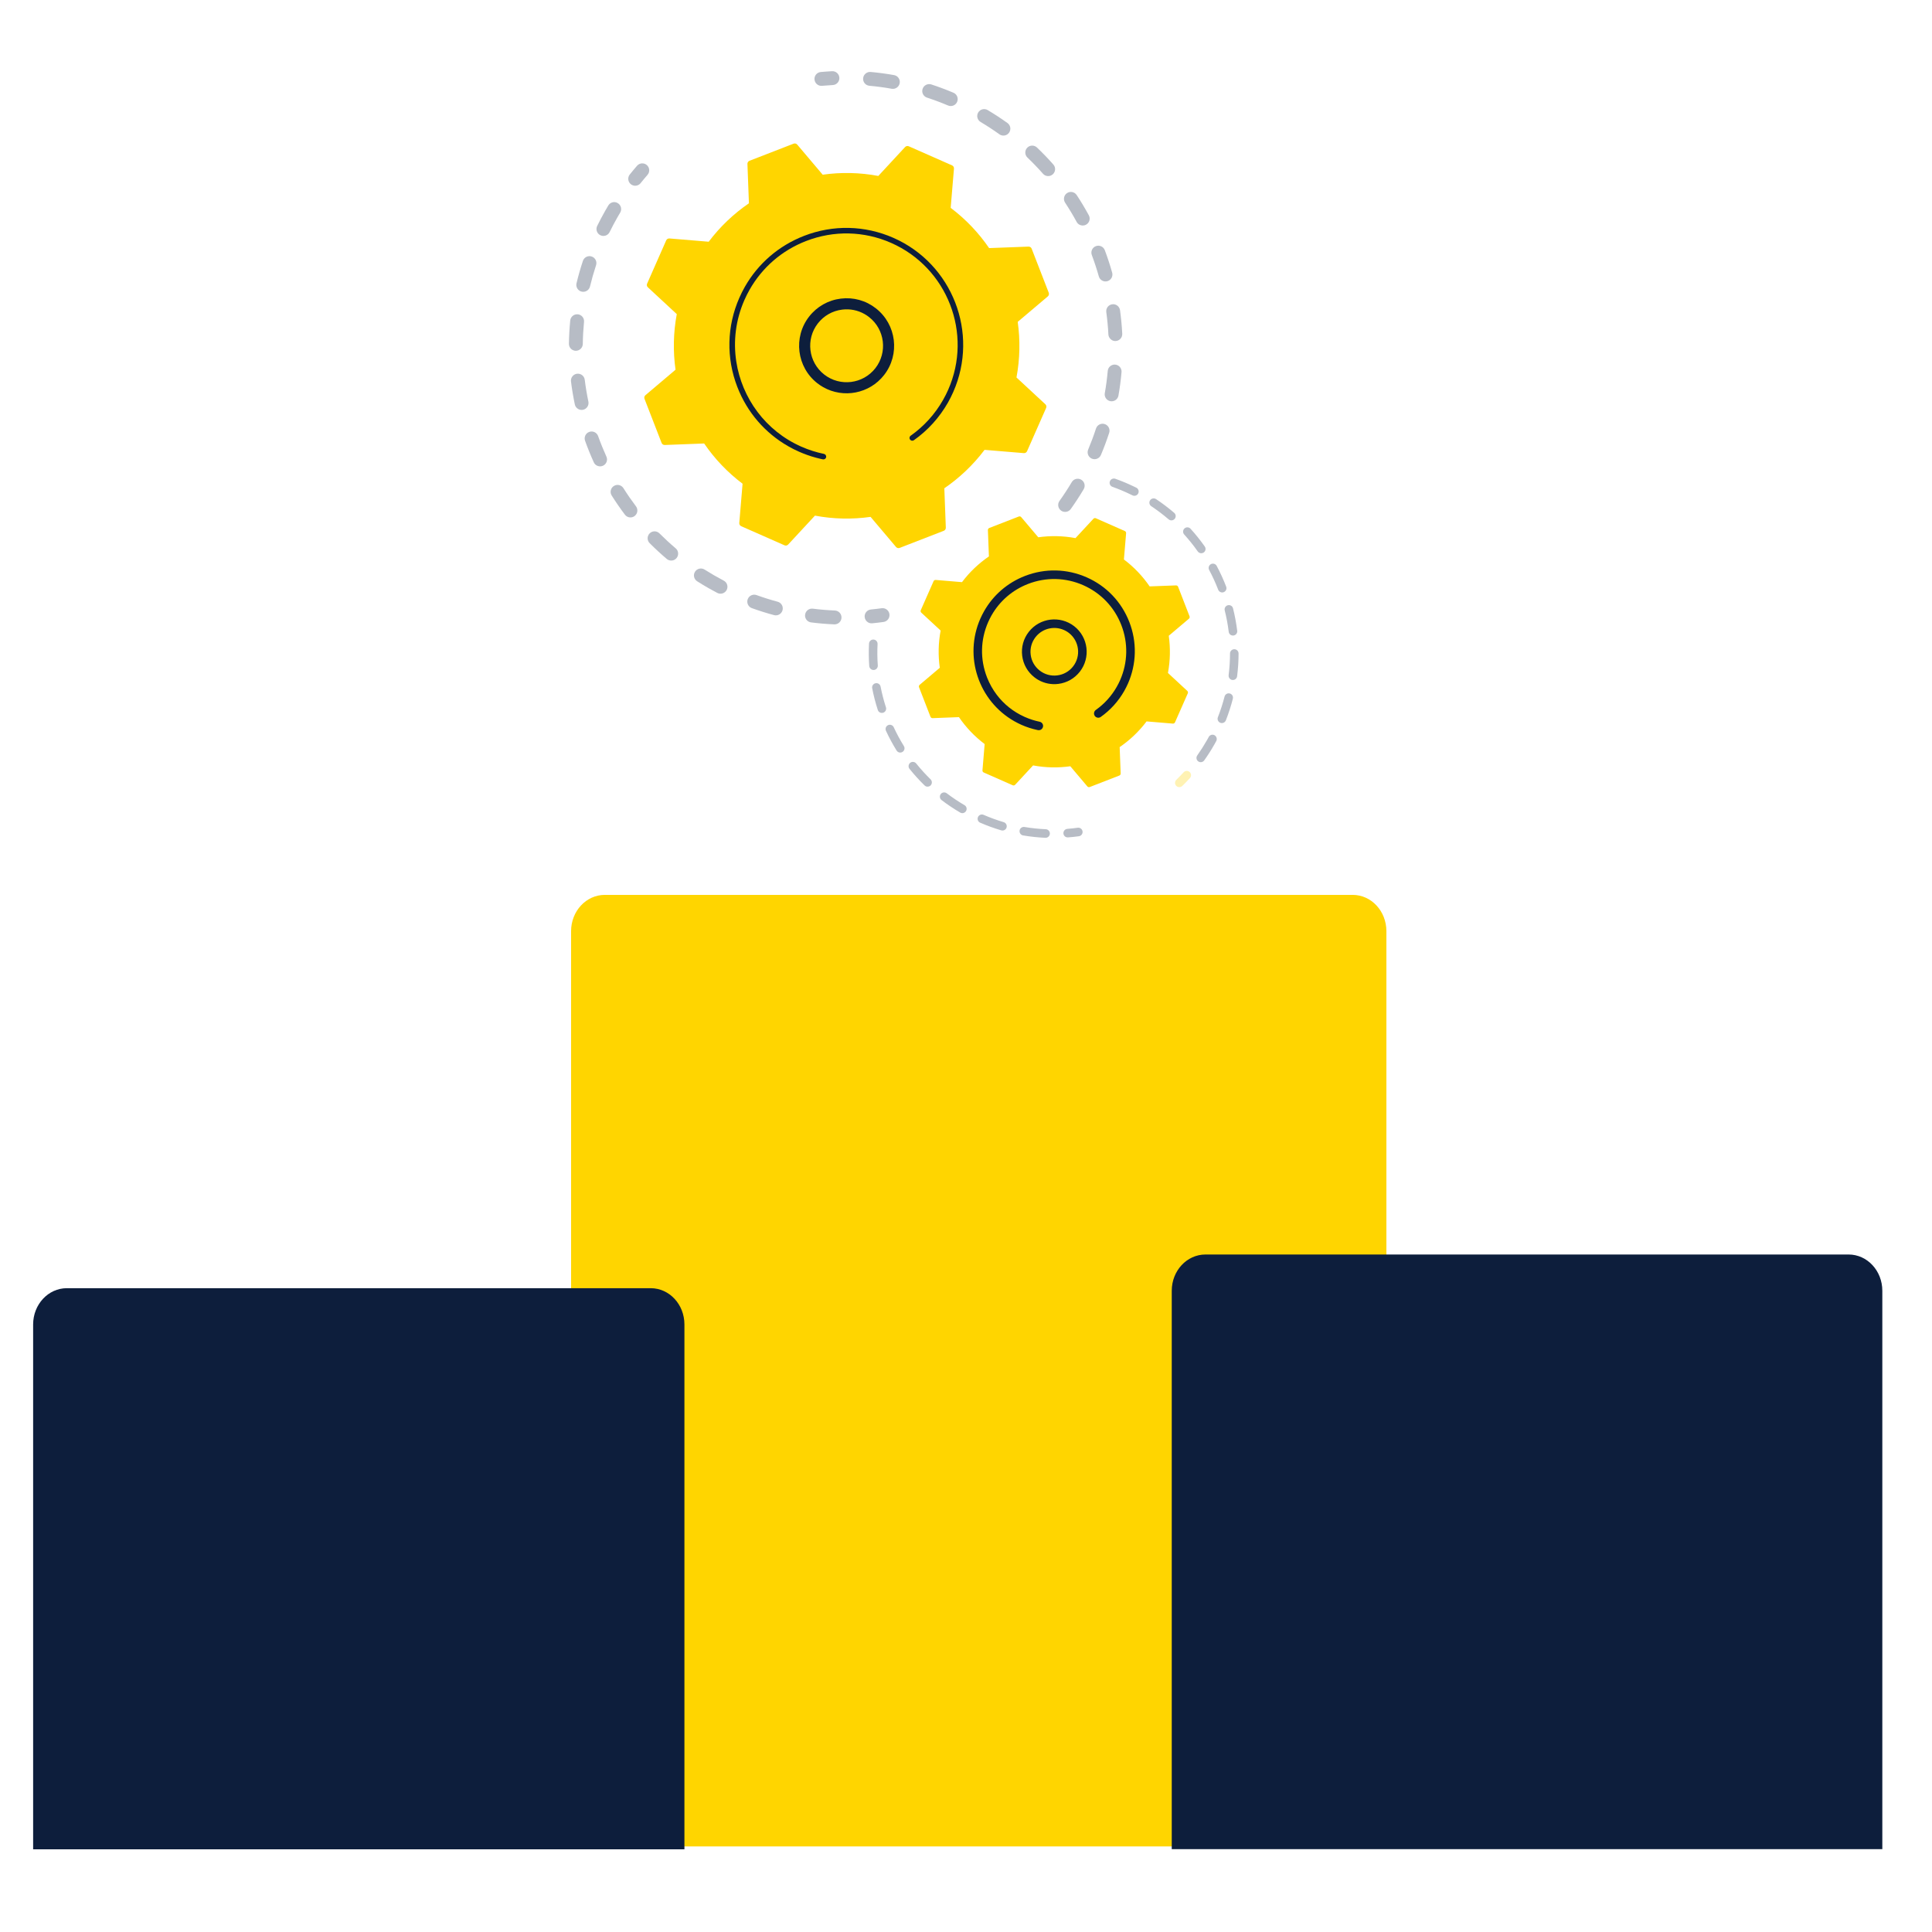 <svg xmlns="http://www.w3.org/2000/svg" width="101" height="101" viewBox="0 0 101 101" fill="none"><path d="M71.837 96.525H29.855V48.678C29.855 47.631 30.644 46.782 31.617 46.782H70.715C71.688 46.782 72.477 47.631 72.477 48.678V95.836C72.477 96.217 72.191 96.525 71.837 96.525Z" fill="#FFD500"></path><path d="M98.403 96.668H61.256V67.478C61.256 66.431 62.045 65.582 63.018 65.582H96.641C97.614 65.582 98.403 66.431 98.403 67.478L98.403 96.668Z" fill="#0D1E3C"></path><path d="M35.78 96.676H1.732V69.239C1.732 68.192 2.521 67.343 3.494 67.343H34.018C34.991 67.343 35.78 68.192 35.78 69.239V96.676Z" fill="#0D1E3C"></path><g opacity="0.3"><path d="M55.471 26.693C55.308 26.577 55.271 26.351 55.387 26.188C55.613 25.872 55.829 25.541 56.028 25.205C56.129 25.035 56.347 24.977 56.519 25.075C56.521 25.076 56.523 25.077 56.525 25.078C56.697 25.18 56.754 25.402 56.652 25.575C56.442 25.928 56.215 26.277 55.977 26.61C55.868 26.762 55.663 26.804 55.503 26.714C55.492 26.708 55.482 26.701 55.471 26.693ZM56.887 23.502C57.038 23.142 57.176 22.772 57.296 22.403C57.358 22.212 57.562 22.108 57.752 22.17C57.943 22.232 58.047 22.436 57.985 22.626C57.859 23.015 57.714 23.405 57.554 23.783C57.477 23.968 57.264 24.054 57.08 23.977C57.066 23.971 57.054 23.965 57.041 23.958C56.884 23.868 56.815 23.673 56.887 23.502ZM57.756 20.553C57.824 20.17 57.875 19.779 57.91 19.39C57.927 19.191 58.103 19.044 58.302 19.061C58.502 19.079 58.649 19.255 58.631 19.454C58.595 19.863 58.541 20.275 58.47 20.679C58.435 20.876 58.247 21.008 58.05 20.973C58.008 20.966 57.969 20.951 57.934 20.931C57.804 20.858 57.729 20.709 57.756 20.553ZM57.944 17.484C57.924 17.095 57.887 16.702 57.834 16.316C57.807 16.117 57.945 15.935 58.144 15.907C58.342 15.88 58.524 16.019 58.552 16.217C58.608 16.623 58.647 17.037 58.668 17.447C58.678 17.647 58.525 17.817 58.325 17.827C58.253 17.831 58.186 17.814 58.128 17.781C58.024 17.722 57.951 17.612 57.944 17.484ZM57.444 14.45C57.338 14.075 57.215 13.7 57.078 13.334C57.007 13.147 57.102 12.938 57.289 12.868C57.477 12.797 57.686 12.892 57.756 13.079C57.901 13.464 58.03 13.859 58.141 14.253C58.196 14.445 58.084 14.645 57.891 14.7C57.794 14.727 57.695 14.712 57.614 14.666C57.534 14.621 57.471 14.545 57.444 14.45ZM56.285 11.601C56.099 11.259 55.895 10.92 55.681 10.595C55.571 10.428 55.617 10.203 55.784 10.093C55.951 9.983 56.175 10.029 56.286 10.196C56.512 10.538 56.725 10.895 56.921 11.255C57.017 11.431 56.952 11.651 56.776 11.746C56.662 11.808 56.529 11.803 56.424 11.743C56.367 11.711 56.318 11.663 56.285 11.601ZM45.123 4.091C45.141 3.892 45.317 3.745 45.516 3.762C45.924 3.799 46.336 3.854 46.741 3.926C46.938 3.961 47.069 4.15 47.034 4.347C46.999 4.543 46.811 4.675 46.614 4.64C46.23 4.571 45.839 4.519 45.451 4.484C45.398 4.479 45.348 4.463 45.305 4.439C45.185 4.371 45.109 4.237 45.123 4.091ZM54.524 9.082C54.267 8.79 53.993 8.505 53.712 8.237C53.567 8.098 53.562 7.869 53.7 7.724C53.838 7.579 54.067 7.575 54.212 7.713C54.509 7.996 54.797 8.295 55.068 8.603C55.2 8.753 55.185 8.982 55.035 9.114C54.916 9.219 54.748 9.232 54.617 9.158C54.583 9.138 54.551 9.113 54.524 9.082ZM48.231 4.647C48.293 4.457 48.498 4.353 48.688 4.415C49.077 4.542 49.467 4.688 49.845 4.848C50.029 4.925 50.115 5.139 50.037 5.323C49.959 5.507 49.746 5.593 49.562 5.515C49.203 5.363 48.833 5.225 48.463 5.104C48.439 5.096 48.417 5.086 48.396 5.074C48.249 4.991 48.176 4.813 48.231 4.647ZM52.245 7.02C51.929 6.793 51.599 6.577 51.264 6.377C51.092 6.275 51.035 6.052 51.138 5.88C51.239 5.711 51.457 5.654 51.628 5.751C51.63 5.752 51.632 5.753 51.634 5.755C51.987 5.965 52.335 6.193 52.668 6.431C52.83 6.548 52.867 6.775 52.751 6.937C52.642 7.089 52.437 7.131 52.278 7.041C52.267 7.035 52.256 7.028 52.245 7.02Z" fill="#0D1E3C"></path><path d="M42.762 4.441C42.824 4.476 42.897 4.493 42.974 4.486C43.16 4.469 43.349 4.456 43.537 4.446C43.736 4.436 43.89 4.266 43.88 4.066C43.87 3.866 43.7 3.712 43.5 3.723C43.302 3.733 43.103 3.747 42.907 3.765C42.708 3.783 42.561 3.959 42.58 4.158C42.591 4.281 42.662 4.384 42.762 4.441Z" fill="#0D1E3C"></path></g><g opacity="0.3"><path d="M33.028 9.663C33.18 9.75 33.376 9.715 33.489 9.575C33.606 9.429 33.727 9.283 33.851 9.141C33.982 8.99 33.966 8.761 33.816 8.63C33.664 8.498 33.436 8.514 33.304 8.665C33.175 8.815 33.046 8.968 32.923 9.122C32.798 9.278 32.823 9.506 32.98 9.631C32.995 9.643 33.011 9.654 33.028 9.663Z" fill="#0D1E3C"></path><path d="M36.446 30.388C36.277 30.281 36.227 30.057 36.334 29.888C36.442 29.719 36.665 29.669 36.834 29.776C37.156 29.98 37.492 30.174 37.835 30.354C38.012 30.446 38.081 30.666 37.988 30.843C37.895 31.02 37.676 31.089 37.498 30.996C37.35 30.918 37.203 30.838 37.058 30.756C36.851 30.638 36.645 30.515 36.446 30.388ZM39.088 31.328C39.156 31.14 39.364 31.042 39.552 31.11C39.913 31.241 40.284 31.358 40.654 31.457C40.847 31.509 40.961 31.708 40.909 31.901C40.857 32.094 40.658 32.209 40.465 32.157C40.076 32.052 39.686 31.929 39.306 31.792C39.286 31.785 39.267 31.776 39.249 31.766C39.099 31.68 39.027 31.496 39.088 31.328ZM34.855 29.219C34.548 28.959 34.247 28.681 33.962 28.395C33.821 28.253 33.821 28.024 33.963 27.883C34.104 27.741 34.334 27.742 34.475 27.884C34.746 28.155 35.032 28.419 35.324 28.666C35.476 28.795 35.495 29.024 35.366 29.177C35.252 29.312 35.06 29.342 34.911 29.258C34.892 29.247 34.873 29.234 34.855 29.219ZM42.089 32.134C42.114 31.935 42.295 31.794 42.494 31.82C42.874 31.868 43.261 31.9 43.644 31.916C43.844 31.924 44 32.093 43.991 32.293C43.983 32.492 43.815 32.648 43.615 32.64C43.211 32.623 42.804 32.589 42.403 32.538C42.355 32.532 42.31 32.517 42.27 32.494C42.146 32.424 42.07 32.284 42.089 32.134ZM32.668 26.905C32.426 26.584 32.193 26.247 31.978 25.905C31.871 25.736 31.922 25.512 32.091 25.406C32.26 25.299 32.484 25.35 32.591 25.519C32.795 25.844 33.016 26.163 33.247 26.469C33.367 26.629 33.336 26.856 33.176 26.976C33.057 27.066 32.9 27.071 32.778 27.002C32.737 26.979 32.699 26.946 32.668 26.905ZM31.042 24.168C30.875 23.8 30.721 23.422 30.586 23.042C30.519 22.853 30.617 22.646 30.805 22.579C30.994 22.511 31.201 22.61 31.268 22.798C31.397 23.159 31.543 23.519 31.701 23.869C31.784 24.051 31.703 24.266 31.521 24.348C31.412 24.398 31.29 24.389 31.192 24.333C31.128 24.297 31.074 24.241 31.042 24.168ZM30.05 21.141C29.967 20.746 29.9 20.343 29.85 19.942C29.826 19.744 29.967 19.563 30.165 19.538C30.364 19.514 30.545 19.655 30.569 19.853C30.616 20.233 30.68 20.617 30.759 20.993C30.8 21.189 30.675 21.381 30.479 21.422C30.389 21.441 30.3 21.424 30.226 21.382C30.139 21.333 30.072 21.247 30.05 21.141ZM29.742 17.971C29.748 17.566 29.771 17.158 29.81 16.756C29.83 16.557 30.007 16.412 30.206 16.431C30.405 16.451 30.551 16.628 30.531 16.828C30.494 17.209 30.472 17.597 30.467 17.98C30.464 18.18 30.3 18.34 30.1 18.338C30.036 18.337 29.977 18.32 29.926 18.291C29.815 18.228 29.74 18.107 29.742 17.971ZM30.139 14.808C30.233 14.416 30.345 14.023 30.473 13.639C30.536 13.449 30.741 13.346 30.931 13.409C31.12 13.472 31.223 13.677 31.16 13.867C31.04 14.232 30.933 14.605 30.843 14.977C30.797 15.172 30.601 15.291 30.407 15.245C30.373 15.237 30.341 15.224 30.312 15.208C30.175 15.13 30.1 14.968 30.139 14.808ZM31.219 11.812C31.35 11.546 31.491 11.28 31.637 11.022C31.69 10.928 31.744 10.836 31.799 10.744C31.901 10.572 32.123 10.511 32.295 10.619C32.467 10.721 32.523 10.944 32.421 11.116C32.369 11.203 32.317 11.291 32.267 11.38C32.128 11.625 31.994 11.877 31.87 12.131C31.782 12.311 31.565 12.385 31.385 12.297C31.379 12.294 31.372 12.29 31.366 12.287C31.2 12.193 31.135 11.985 31.219 11.812Z" fill="#0D1E3C"></path><path d="M45.385 32.539C45.447 32.574 45.521 32.592 45.598 32.584C45.794 32.566 45.992 32.542 46.188 32.515C46.387 32.487 46.525 32.305 46.498 32.106C46.47 31.908 46.288 31.77 46.089 31.797C45.903 31.823 45.714 31.845 45.529 31.863C45.33 31.882 45.184 32.059 45.203 32.258C45.215 32.381 45.286 32.483 45.385 32.539Z" fill="#0D1E3C"></path></g><path d="M49.337 27.749C49.404 27.723 49.448 27.657 49.445 27.585L49.367 25.526C50.161 24.982 50.874 24.308 51.47 23.517L53.523 23.688C53.595 23.694 53.663 23.654 53.692 23.588L54.689 21.326C54.718 21.26 54.702 21.183 54.649 21.134L53.139 19.734C53.321 18.76 53.338 17.779 53.204 16.826L54.777 15.495C54.832 15.448 54.852 15.372 54.826 15.304L53.932 12.999C53.906 12.932 53.84 12.889 53.767 12.892L51.708 12.97C51.165 12.175 50.49 11.462 49.699 10.866L49.871 8.814C49.877 8.742 49.836 8.674 49.77 8.645L47.508 7.647C47.442 7.618 47.365 7.634 47.316 7.687L45.916 9.198C44.942 9.015 43.961 8.998 43.008 9.133L41.677 7.559C41.63 7.504 41.554 7.485 41.487 7.511L39.182 8.405C39.115 8.431 39.071 8.497 39.074 8.569L39.152 10.628C38.358 11.172 37.645 11.846 37.049 12.637L34.996 12.466C34.924 12.46 34.856 12.5 34.827 12.566L33.83 14.828C33.801 14.894 33.816 14.972 33.87 15.021L35.38 16.421C35.198 17.394 35.181 18.375 35.315 19.328L33.742 20.659C33.687 20.706 33.667 20.782 33.693 20.85L34.587 23.155C34.613 23.222 34.679 23.265 34.751 23.263L36.811 23.184C37.354 23.979 38.028 24.692 38.82 25.288L38.648 27.34C38.642 27.412 38.682 27.48 38.749 27.509L41.011 28.507C41.077 28.536 41.154 28.52 41.203 28.467L42.603 26.956C43.577 27.139 44.558 27.156 45.511 27.021L46.842 28.595C46.888 28.65 46.965 28.669 47.032 28.643L49.337 27.749Z" fill="#FFD500"></path><path d="M42.73 20.036C41.65 19.193 41.457 17.628 42.3 16.548C42.709 16.025 43.296 15.692 43.955 15.611C44.614 15.529 45.265 15.709 45.788 16.118C46.868 16.961 47.061 18.525 46.218 19.605C45.451 20.588 44.087 20.837 43.034 20.239C42.929 20.179 42.828 20.112 42.73 20.036ZM44.026 16.186C43.521 16.248 43.07 16.504 42.757 16.905C42.111 17.733 42.259 18.933 43.087 19.579C43.915 20.226 45.115 20.077 45.761 19.249C46.407 18.421 46.26 17.221 45.431 16.575C45.356 16.516 45.278 16.464 45.197 16.418C44.843 16.217 44.437 16.135 44.026 16.186Z" fill="#0D1E3C"></path><path d="M41.218 23.335C41.398 23.438 41.586 23.532 41.779 23.617C41.839 23.644 41.9 23.669 41.962 23.694C42.266 23.817 42.578 23.915 42.896 23.987C42.9 23.988 42.904 23.989 42.909 23.99C42.921 23.993 42.933 23.995 42.946 23.998C42.969 24.003 42.993 24.008 43.017 24.013C43.081 24.026 43.142 23.996 43.173 23.943C43.18 23.93 43.185 23.916 43.189 23.901C43.205 23.822 43.154 23.746 43.076 23.729C42.672 23.646 42.275 23.519 41.895 23.352C40.008 22.52 38.783 20.801 38.491 18.899C38.329 17.841 38.456 16.727 38.919 15.678C39 15.494 39.09 15.315 39.188 15.143C39.847 13.982 40.877 13.09 42.139 12.6C43.589 12.038 45.17 12.074 46.593 12.701C49.53 13.997 50.864 17.439 49.569 20.375C49.489 20.556 49.401 20.732 49.303 20.903C48.883 21.644 48.305 22.285 47.608 22.777C47.59 22.789 47.576 22.805 47.566 22.823C47.539 22.871 47.54 22.931 47.574 22.979C47.62 23.044 47.71 23.06 47.776 23.013C48.507 22.497 49.114 21.824 49.556 21.047C49.657 20.867 49.751 20.682 49.834 20.492C51.194 17.41 49.791 13.795 46.71 12.436C45.216 11.778 43.556 11.74 42.035 12.33C40.71 12.844 39.628 13.78 38.936 14.999C38.833 15.18 38.739 15.368 38.654 15.561C37.995 17.054 37.958 18.715 38.548 20.236C39.062 21.561 39.998 22.642 41.218 23.335Z" fill="#0D1E3C"></path><g opacity="0.3"><path d="M61.541 41.121C61.625 41.169 61.734 41.158 61.807 41.087C61.944 40.955 62.078 40.817 62.206 40.677C62.29 40.586 62.284 40.444 62.193 40.361C62.102 40.276 61.96 40.283 61.877 40.374C61.754 40.508 61.626 40.639 61.496 40.766C61.407 40.851 61.405 40.993 61.491 41.082C61.506 41.098 61.523 41.111 61.541 41.121Z" fill="#FFD500"></path><path d="M62.642 39.803C62.541 39.731 62.518 39.592 62.59 39.491C62.77 39.237 62.94 38.97 63.094 38.699C63.126 38.642 63.158 38.584 63.19 38.526C63.248 38.417 63.384 38.377 63.493 38.435C63.594 38.495 63.642 38.63 63.583 38.739C63.55 38.8 63.517 38.86 63.483 38.92C63.322 39.205 63.144 39.484 62.954 39.75C62.887 39.845 62.76 39.871 62.662 39.816C62.655 39.812 62.649 39.808 62.642 39.803ZM63.668 37.495C63.806 37.143 63.923 36.779 64.017 36.414C64.048 36.294 64.169 36.222 64.289 36.253C64.408 36.283 64.481 36.405 64.451 36.525C64.353 36.908 64.23 37.289 64.085 37.658C64.04 37.773 63.91 37.83 63.795 37.785C63.785 37.781 63.775 37.776 63.766 37.771C63.67 37.717 63.627 37.6 63.668 37.495ZM64.229 35.297C64.277 34.923 64.301 34.541 64.302 34.163C64.302 34.04 64.402 33.94 64.526 33.94C64.65 33.94 64.75 34.04 64.749 34.164C64.749 34.56 64.723 34.961 64.673 35.353C64.658 35.476 64.546 35.563 64.423 35.547C64.394 35.544 64.366 35.534 64.341 35.52C64.264 35.477 64.218 35.39 64.229 35.297ZM64.234 33.029C64.188 32.654 64.118 32.278 64.026 31.912C63.996 31.792 64.069 31.67 64.189 31.64C64.309 31.611 64.43 31.683 64.46 31.803C64.556 32.187 64.629 32.581 64.678 32.975C64.693 33.097 64.605 33.209 64.483 33.224C64.433 33.23 64.385 33.219 64.345 33.197C64.286 33.163 64.242 33.102 64.234 33.029ZM63.684 30.828C63.548 30.476 63.389 30.128 63.211 29.795C63.153 29.686 63.194 29.55 63.304 29.492C63.413 29.434 63.548 29.475 63.606 29.584C63.792 29.933 63.959 30.298 64.101 30.667C64.146 30.783 64.088 30.912 63.973 30.957C63.908 30.982 63.838 30.974 63.782 30.942C63.739 30.918 63.703 30.878 63.684 30.828ZM62.616 28.828C62.399 28.519 62.16 28.221 61.907 27.942C61.824 27.85 61.831 27.709 61.922 27.626C62.014 27.543 62.154 27.549 62.238 27.641C62.504 27.933 62.754 28.246 62.982 28.57C63.053 28.671 63.029 28.811 62.928 28.882C62.855 28.933 62.762 28.935 62.689 28.893C62.661 28.878 62.636 28.856 62.616 28.828ZM61.093 27.15C60.807 26.904 60.502 26.674 60.187 26.464C60.084 26.396 60.056 26.257 60.124 26.154C60.192 26.051 60.33 26.025 60.434 26.091C60.765 26.311 61.085 26.553 61.384 26.81C61.478 26.891 61.489 27.032 61.408 27.126C61.337 27.208 61.219 27.226 61.128 27.174C61.116 27.168 61.104 27.159 61.093 27.15ZM58.021 25.165C58.062 25.049 58.19 24.988 58.306 25.029C58.629 25.143 58.951 25.277 59.262 25.427C59.309 25.449 59.356 25.472 59.403 25.495C59.514 25.547 59.558 25.685 59.503 25.796C59.447 25.906 59.313 25.951 59.202 25.896C59.159 25.874 59.114 25.852 59.069 25.831C58.771 25.688 58.464 25.56 58.157 25.451C58.144 25.447 58.132 25.441 58.121 25.435C58.028 25.382 57.984 25.269 58.021 25.165Z" fill="#0D1E3C"></path></g><g opacity="0.3"><path d="M50.196 42.478C49.859 42.281 49.532 42.062 49.223 41.827C49.124 41.752 49.105 41.612 49.18 41.513C49.255 41.415 49.395 41.397 49.494 41.471C49.789 41.695 50.101 41.904 50.422 42.092C50.529 42.154 50.565 42.292 50.502 42.398C50.44 42.504 50.305 42.54 50.199 42.48C50.199 42.48 50.197 42.479 50.196 42.478ZM51.126 42.714C51.175 42.601 51.306 42.548 51.42 42.598C51.761 42.746 52.114 42.874 52.47 42.98C52.588 43.016 52.656 43.14 52.621 43.259C52.586 43.377 52.461 43.444 52.343 43.409C51.969 43.298 51.599 43.163 51.242 43.008C51.234 43.005 51.227 43.002 51.22 42.998C51.122 42.942 51.08 42.82 51.126 42.714ZM48.335 41.061C48.056 40.789 47.791 40.497 47.547 40.194C47.47 40.097 47.486 39.956 47.582 39.879C47.678 39.802 47.819 39.817 47.897 39.913C48.129 40.203 48.381 40.481 48.648 40.741C48.736 40.828 48.738 40.969 48.651 41.058C48.579 41.132 48.467 41.145 48.381 41.096C48.364 41.087 48.349 41.075 48.335 41.061ZM53.301 43.416C53.322 43.295 53.437 43.212 53.559 43.233C53.926 43.294 54.3 43.334 54.671 43.35C54.794 43.356 54.89 43.461 54.884 43.584C54.879 43.707 54.774 43.803 54.651 43.798C54.262 43.78 53.869 43.739 53.485 43.674C53.458 43.67 53.434 43.661 53.411 43.648C53.332 43.603 53.285 43.512 53.301 43.416ZM46.872 39.237C46.667 38.906 46.48 38.559 46.316 38.206C46.264 38.093 46.313 37.96 46.425 37.909C46.538 37.857 46.671 37.905 46.722 38.018C46.878 38.355 47.057 38.686 47.252 39.001C47.317 39.106 47.285 39.244 47.18 39.309C47.108 39.354 47.02 39.353 46.951 39.314C46.92 39.296 46.892 39.27 46.872 39.237ZM45.889 37.115C45.769 36.744 45.67 36.362 45.596 35.98C45.572 35.859 45.651 35.742 45.773 35.718C45.894 35.694 46.012 35.773 46.035 35.895C46.106 36.259 46.2 36.623 46.315 36.977C46.353 37.095 46.288 37.221 46.171 37.259C46.108 37.279 46.044 37.271 45.991 37.241C45.944 37.214 45.907 37.17 45.889 37.115ZM45.442 34.818C45.414 34.429 45.411 34.034 45.43 33.646C45.437 33.523 45.542 33.428 45.665 33.434C45.788 33.44 45.883 33.545 45.877 33.669C45.858 34.039 45.862 34.415 45.889 34.786C45.898 34.91 45.805 35.017 45.681 35.025C45.636 35.029 45.592 35.018 45.555 34.997C45.492 34.961 45.448 34.896 45.442 34.818Z" fill="#0D1E3C"></path><path d="M55.705 43.749C55.743 43.77 55.787 43.781 55.833 43.777C56.024 43.762 56.215 43.742 56.402 43.716C56.524 43.699 56.61 43.586 56.593 43.463C56.576 43.341 56.463 43.256 56.341 43.272C56.163 43.297 55.98 43.317 55.798 43.331C55.675 43.341 55.583 43.449 55.593 43.572C55.599 43.649 55.643 43.714 55.705 43.749Z" fill="#0D1E3C"></path></g><path d="M58.513 40.545C58.558 40.528 58.587 40.483 58.585 40.435L58.533 39.057C59.064 38.693 59.542 38.242 59.94 37.713L61.314 37.828C61.362 37.832 61.407 37.805 61.427 37.76L62.094 36.247C62.114 36.203 62.103 36.151 62.068 36.118L61.057 35.181C61.179 34.53 61.19 33.873 61.1 33.236L62.153 32.345C62.19 32.314 62.203 32.262 62.186 32.217L61.588 30.675C61.57 30.63 61.526 30.601 61.478 30.603L60.1 30.655C59.736 30.124 59.285 29.646 58.755 29.248L58.87 27.874C58.874 27.826 58.847 27.781 58.803 27.761L57.289 27.094C57.245 27.074 57.194 27.085 57.161 27.12L56.224 28.131C55.572 28.009 54.916 27.998 54.278 28.088L53.387 27.035C53.356 26.998 53.305 26.985 53.26 27.002L51.718 27.601C51.673 27.618 51.644 27.662 51.645 27.71L51.698 29.088C51.166 29.452 50.689 29.903 50.29 30.433L48.917 30.318C48.869 30.314 48.823 30.341 48.804 30.385L48.136 31.899C48.117 31.943 48.127 31.995 48.163 32.028L49.174 32.964C49.051 33.616 49.04 34.272 49.13 34.91L48.077 35.801C48.04 35.832 48.027 35.883 48.045 35.928L48.643 37.47C48.66 37.516 48.705 37.544 48.753 37.543L50.131 37.49C50.495 38.022 50.946 38.499 51.475 38.898L51.361 40.271C51.356 40.319 51.383 40.365 51.428 40.384L52.941 41.052C52.985 41.071 53.037 41.061 53.07 41.025L54.007 40.014C54.658 40.136 55.315 40.148 55.953 40.058L56.843 41.111C56.874 41.148 56.926 41.161 56.971 41.143L58.513 40.545Z" fill="#FFD500"></path><path d="M54.076 35.407C53.719 35.129 53.492 34.729 53.437 34.28C53.381 33.831 53.504 33.388 53.782 33.032C54.356 32.296 55.42 32.165 56.158 32.738C56.894 33.313 57.025 34.378 56.451 35.114C56.173 35.47 55.773 35.697 55.324 35.753C54.959 35.798 54.598 35.725 54.284 35.547C54.212 35.506 54.142 35.459 54.076 35.407ZM54.135 33.307C53.931 33.569 53.84 33.895 53.881 34.225C53.922 34.555 54.089 34.85 54.351 35.054C54.613 35.259 54.939 35.349 55.269 35.308C55.599 35.268 55.894 35.101 56.098 34.839C56.521 34.297 56.424 33.514 55.883 33.091C55.834 33.053 55.783 33.019 55.731 32.99C55.203 32.69 54.519 32.814 54.135 33.307Z" fill="#0D1E3C"></path><path d="M53.024 37.703C53.147 37.773 53.275 37.837 53.407 37.896C53.669 38.012 53.944 38.101 54.224 38.161C54.236 38.164 54.249 38.167 54.261 38.169C54.359 38.189 54.454 38.143 54.501 38.061C54.512 38.041 54.521 38.019 54.526 37.995C54.551 37.874 54.472 37.756 54.352 37.731C54.09 37.677 53.833 37.595 53.587 37.486L53.587 37.486C53.574 37.481 53.56 37.474 53.547 37.468C52.969 37.207 52.478 36.811 52.105 36.318C51.902 36.05 51.735 35.753 51.607 35.433C51.606 35.431 51.605 35.428 51.604 35.426C51.601 35.418 51.598 35.41 51.595 35.402C51.231 34.463 51.254 33.44 51.66 32.519C51.713 32.4 51.771 32.284 51.834 32.172C52.261 31.421 52.928 30.843 53.745 30.526C54.683 30.163 55.707 30.186 56.628 30.592C57.548 30.998 58.256 31.738 58.62 32.677C58.984 33.615 58.961 34.639 58.555 35.56C58.503 35.677 58.446 35.791 58.383 35.901C58.111 36.381 57.737 36.796 57.286 37.114C57.258 37.134 57.236 37.158 57.221 37.186C57.179 37.259 57.181 37.353 57.232 37.426C57.304 37.527 57.443 37.551 57.544 37.48C58.049 37.123 58.467 36.659 58.772 36.123C58.842 35.999 58.907 35.871 58.965 35.74C59.419 34.71 59.445 33.565 59.038 32.515C58.63 31.465 57.84 30.636 56.809 30.182C55.779 29.728 54.633 29.702 53.583 30.109C52.669 30.464 51.923 31.11 51.446 31.951C51.375 32.075 51.31 32.205 51.251 32.338C50.371 34.333 51.167 36.65 53.024 37.703Z" fill="#0D1E3C"></path></svg>